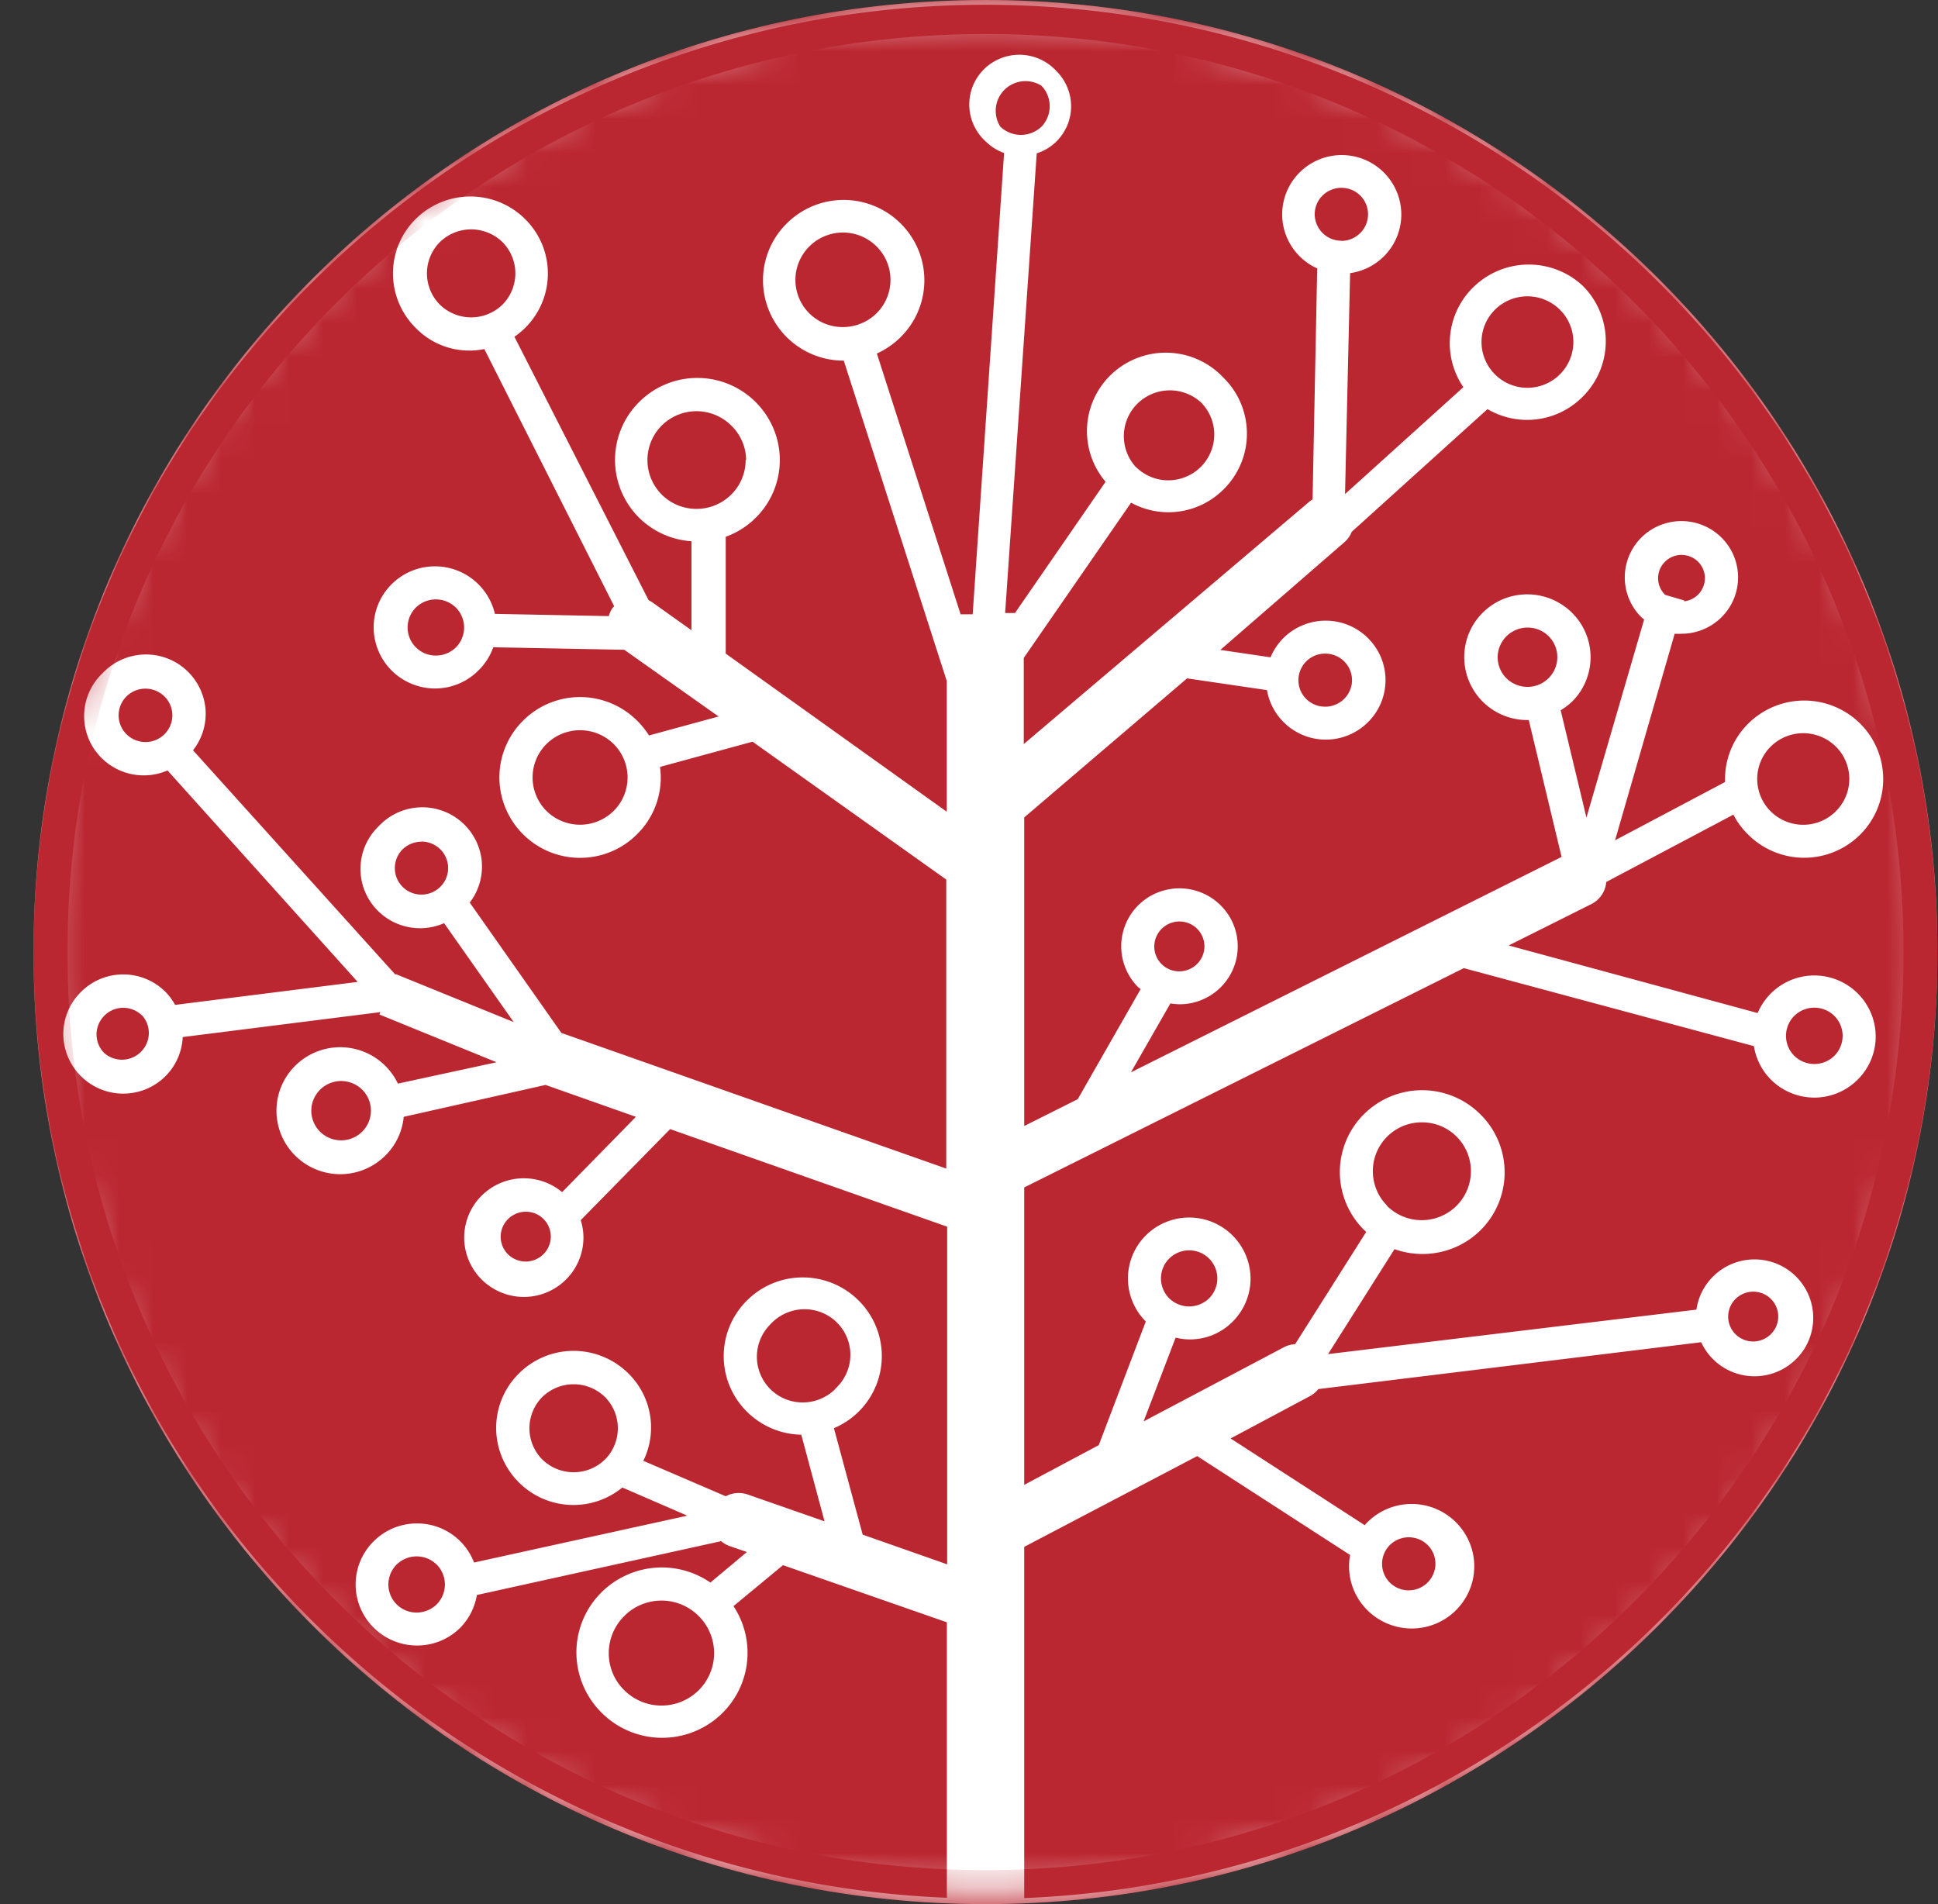 <svg xmlns="http://www.w3.org/2000/svg" width="57" height="56" fill="none" viewBox="0 0 57 56"><rect x="0" y="0" width="57" height="56" fill="#333333" stroke="none"/><g clip-path="url(#a)"><path fill="#fff" stroke="#bb2731" d="M28.985.5c15.188 0 27.5 12.312 27.5 27.5s-12.312 27.5-27.5 27.5-27.5-12.312-27.5-27.5S13.797.5 28.985.5Z"/><mask id="b" width="56" height="56" x="1" y="0" maskUnits="userSpaceOnUse" style="mask-type:luminance"><path fill="#fff" d="M56.81 28.035C56.81 12.722 44.357.31 28.997.31 13.636.309 1.183 12.722 1.183 28.035s12.453 27.727 27.814 27.727c15.36 0 27.813-12.414 27.813-27.727"/></mask><g mask="url(#b)"><path fill="#fff" d="M56.985 28c0-15.464-12.536-28-28-28s-28 12.536-28 28 12.536 28 28 28 28-12.536 28-28"/><path fill="#bb2731" d="M38.98 20.784a.79.79 0 0 0 .77-.627.78.78 0 0 0-.336-.804.8.8 0 0 0-.437-.13.782.782 0 0 0-.729 1.08.78.78 0 0 0 .729.48M43.969 11.01a1.35 1.35 0 0 0 1.472.292 1.35 1.35 0 0 0 .835-1.243 1.34 1.34 0 0 0-.396-.95 1.355 1.355 0 0 0-1.911 0 1.34 1.34 0 0 0 0 1.9M34.69 28.567a.74.74 0 0 0 .72-.591.73.73 0 0 0-.441-.82.74.74 0 0 0-.894.272.73.73 0 0 0 .615 1.139M25.781 9.214a1.385 1.385 0 0 0 0-1.967 1.4 1.4 0 0 0-1.976 0 1.387 1.387 0 0 0 .988 2.372c.37 0 .725-.146.988-.405M44.925 18.457a.88.88 0 0 0-.859.702.87.87 0 0 0 .524.976.88.88 0 0 0 1.064-.32.87.87 0 0 0-.729-1.358M33.407 13.731a1.35 1.35 0 0 0 1.472.292 1.35 1.35 0 0 0 .835-1.242 1.34 1.34 0 0 0-.396-.951 1.36 1.36 0 0 0-1.869.046 1.345 1.345 0 0 0-.042 1.86zM39.455 7.085a.79.79 0 0 0 .65-.35.777.777 0 0 0-.5-1.196.79.79 0 0 0-.706.211.77.77 0 0 0-.17.849.78.78 0 0 0 .726.481M41.438 46.772a.787.787 0 0 0 .777-.705.777.777 0 0 0-.627-.84.79.79 0 0 0-.707.21.78.78 0 0 0 .556 1.335M51.567 39.453a.74.74 0 0 0 .72-.59.73.73 0 0 0-.441-.82.74.74 0 0 0-.894.272.73.73 0 0 0 .333 1.083q.136.056.282.055M40.792 35.463a1.45 1.45 0 0 0 2.046 0 1.436 1.436 0 0 0-1.02-2.455 1.436 1.436 0 0 0-1.021 2.45zM14.78 7.122a1.32 1.32 0 0 0-1.845 0 1.305 1.305 0 0 0 0 1.836 1.32 1.32 0 0 0 1.845 0 1.305 1.305 0 0 0 0-1.836M48.97 17.493l.565.166v.026a.69.69 0 0 0 .605-.604.68.68 0 0 0-.457-.722.69.69 0 0 0-.81.282.68.68 0 0 0 .097.848M52.077 23.86a1.357 1.357 0 0 0 2.255-.557 1.34 1.34 0 0 0-.656-1.58 1.36 1.36 0 0 0-1.686.332 1.343 1.343 0 0 0 .087 1.805M52.773 31.051a.84.84 0 0 0 1.179 0 .83.83 0 0 0 0-1.173.84.84 0 0 0-1.18 0 .83.83 0 0 0 0 1.173M34.388 38.183a.84.84 0 0 0 1.174 0 .826.826 0 0 0-.587-1.41.826.826 0 0 0-.587 1.41"/><path fill="#bb2731" d="M56.982 27.997c0-7.388-2.95-14.473-8.2-19.697A28.07 28.07 0 0 0 28.985.14 28.07 28.07 0 0 0 9.187 8.3a27.79 27.79 0 0 0-8.2 19.697A27.78 27.78 0 0 0 8.796 47.28a28.06 28.06 0 0 0 19.053 8.534v-8.102l-4.82-1.68-1.456 1.204a2.49 2.49 0 0 1-.516 3.315 2.52 2.52 0 0 1-3.367-.184 2.5 2.5 0 0 1-.737-1.768 2.49 2.49 0 0 1 .737-1.768 2.52 2.52 0 0 1 3.204-.288l1.074-.898-.509-.175a.8.8 0 0 1-.25-.144l-7.183 1.583c-.06.362-.23.696-.486.96a1.8 1.8 0 0 1-1.276.526 1.81 1.81 0 0 1-1.667-1.109 1.785 1.785 0 0 1 .392-1.955 1.8 1.8 0 0 1 1.275-.527 1.8 1.8 0 0 1 1.276.527c.176.177.313.39.403.623l6.272-1.378-1.911-.828a2.27 2.27 0 0 1-3.042-.149 2.26 2.26 0 0 1-.669-1.602 2.25 2.25 0 0 1 .669-1.603 2.28 2.28 0 0 1 1.61-.665 2.29 2.29 0 0 1 1.611.665 2.23 2.23 0 0 1 .439 2.569l2.423 1.042a.81.81 0 0 1 .645-.052l2.261.789-.684-2.547a2.33 2.33 0 0 1-2.104-1.426 2.3 2.3 0 0 1 .505-2.52 2.32 2.32 0 0 1 1.643-.68 2.33 2.33 0 0 1 2.148 1.43 2.3 2.3 0 0 1-1.232 3.004l.846 3.131 2.485.873v-9.93l-8.148-2.87-2.63 2.678q.075.237.08.484c.006.398-.124.787-.37 1.101a1.755 1.755 0 0 1-2.142.5 1.75 1.75 0 0 1-.824-.822 1.736 1.736 0 0 1 .51-2.13 1.76 1.76 0 0 1 2.199.043l2.17-2.215-2.657-.938-4.172.938c-.04.424-.225.822-.526 1.125a1.88 1.88 0 0 1-3.016-.465 1.86 1.86 0 0 1 .368-2.179 1.88 1.88 0 0 1 3.003.542l2.902-.628-3.445-1.404.026-.07-5.812.733a1.74 1.74 0 0 1-1.119 1.547 1.762 1.762 0 0 1-2.393-1.634 1.74 1.74 0 0 1 .519-1.239 1.75 1.75 0 0 1 1.245-.516 1.76 1.76 0 0 1 1.244.516q.166.171.28.38l5.37-.676-5.593-6.219a1.76 1.76 0 0 1-2.162-.636 1.74 1.74 0 0 1 .256-2.229 1.757 1.757 0 0 1 3.02 1.026c.045.446-.086.893-.364 1.246l5.96 6.607v-.026l3.471 1.412-2.046-2.908a1.76 1.76 0 0 1-2.163-.624 1.74 1.74 0 0 1 .239-2.228 1.757 1.757 0 0 1 3.028.997c.048.445-.077.893-.35 1.249l2.695 3.833 11.32 3.99v-8.5l-5.697-4.055-2.721.742q.02.154.021.31a2.34 2.34 0 0 1-.697 1.67 2.36 2.36 0 0 1-1.676.694 2.37 2.37 0 0 1-2.373-2.365 2.35 2.35 0 0 1 .697-1.67 2.37 2.37 0 0 1 2.584-.512c.287.118.549.293.768.512q.202.198.351.436l2.047-.558-2.774-1.962-3.853-.074a1.8 1.8 0 0 1-.438.684 1.8 1.8 0 0 1-1.966.39 1.8 1.8 0 0 1-1.114-1.659 1.79 1.79 0 0 1 .529-1.269 1.8 1.8 0 0 1 1.275-.526 1.81 1.81 0 0 1 1.762 1.398l3.349.066a.8.8 0 0 1 .114-.244l.044-.048-3.818-7.562a2.2 2.2 0 0 1-2.02-.623 2.26 2.26 0 0 1-.667-1.6 2.25 2.25 0 0 1 .667-1.601 2.285 2.285 0 0 1 3.715.734 2.25 2.25 0 0 1-.494 2.467 2.3 2.3 0 0 1-.316.261l3.945 7.745.096.056 1.166.83v-2.617a2.42 2.42 0 0 1-1.538-.69 2.4 2.4 0 0 1-.71-1.702 2.4 2.4 0 0 1 .71-1.703 2.42 2.42 0 0 1 1.711-.708 2.43 2.43 0 0 1 2.327 1.735 2.39 2.39 0 0 1-.5 2.262c-.268.304-.61.537-.992.675v3.436l6.5 4.649v-3.847l-3.028-9.419a2.37 2.37 0 0 1-2.376-2.363 2.35 2.35 0 0 1 .697-1.67 2.37 2.37 0 0 1 1.676-.693 2.38 2.38 0 0 1 2.192 1.459 2.35 2.35 0 0 1-.515 2.574c-.203.202-.44.366-.701.484l2.463 7.67h.355l.924-13.566a1.5 1.5 0 0 1-.53-.331 1.47 1.47 0 0 1-.493-1.048 1.46 1.46 0 0 1 .92-1.405 1.48 1.48 0 0 1 1.642.373 1.46 1.46 0 0 1 .32 1.596 1.5 1.5 0 0 1-.32.475c-.163.16-.361.28-.579.349l-.929 13.518h.29l2.664-3.859a2.3 2.3 0 0 1 .236-3.219 2.326 2.326 0 0 1 3.24.167 2.3 2.3 0 0 1 .681 1.635 2.3 2.3 0 0 1-.681 1.635 2.29 2.29 0 0 1-2.726.397l-3.156 4.565v2.534l8.41-7.138a1 1 0 0 1 .084-.057l.136-6.794a1.75 1.75 0 0 1-1.002-1.279 1.74 1.74 0 0 1 .489-1.547 1.755 1.755 0 0 1 2.277-.164 1.75 1.75 0 0 1 .71 1.423 1.74 1.74 0 0 1-.743 1.405c-.226.16-.488.263-.763.301l-.149 6.498 3.48-3.144a2.3 2.3 0 0 1 .413-3.05 2.33 2.33 0 0 1 3.093.063 2.3 2.3 0 0 1 .506 2.52c-.117.281-.289.536-.505.75a2.3 2.3 0 0 1-2.797.362l-3.992 3.607a.8.8 0 0 1-.22.31l-3.646 3.165 1.477.218a1.74 1.74 0 0 1 .951-.946 1.764 1.764 0 0 1 2.296.946 1.74 1.74 0 0 1-.38 1.906 1.756 1.756 0 0 1-2.972-.942l-2.35-.345-4.79 4.09v9.075l1.574-.789 1.85-3.236-.067-.052a1.702 1.702 0 0 1 .71-2.839 1.72 1.72 0 0 1 2.01.826 1.7 1.7 0 0 1-.423 2.123c-.306.25-.69.387-1.087.387a2 2 0 0 1-.267-.026l-1.162 2.028 12.667-6.336-.965-4.025h-.04c-.429 0-.846-.147-1.178-.418a1.85 1.85 0 0 1-.464-2.3c.202-.377.529-.674.925-.838a1.87 1.87 0 0 1 2.258.676 1.84 1.84 0 0 1-.225 2.335 2 2 0 0 1-.338.257l.758 3.157 1.697-5.826c-.027-.022-.057-.043-.08-.065a1.653 1.653 0 0 1 .692-2.758 1.67 1.67 0 0 1 1.953.801 1.65 1.65 0 0 1-.41 2.063 1.67 1.67 0 0 1-1.055.378 2 2 0 0 1-.202 0l-1.753 6.074L50.736 23v-.082c0-.458.137-.906.392-1.286a2.338 2.338 0 0 1 3.58-.354 2.3 2.3 0 0 1 .68 1.635 2.3 2.3 0 0 1-.68 1.636 2.333 2.333 0 0 1-3.288 0 2.3 2.3 0 0 1-.438-.59l-3.739 1.98a.8.8 0 0 1-.438.65l-2.432 1.217 7.323 1.988a1.808 1.808 0 0 1 3.333.003 1.78 1.78 0 0 1-.392 1.955 1.8 1.8 0 0 1-1.966.39 1.785 1.785 0 0 1-1.085-1.375l-8.533-2.294-12.929 6.45v8.747l2.192-1.168 1.384-3.637a1.788 1.788 0 0 1 .585-2.92 1.805 1.805 0 0 1 2.496 1.66 1.79 1.79 0 0 1-.53 1.268 1.76 1.76 0 0 1-1.674.467l-.942 2.464 4.124-2.18a.8.8 0 0 1 .333-.092l2.09-3.301-.065-.061a2.4 2.4 0 0 1-.71-1.7 2.4 2.4 0 0 1 .71-1.702 2.425 2.425 0 0 1 3.419 0 2.397 2.397 0 0 1-.916 3.983 2.43 2.43 0 0 1-1.605-.014l-1.954 3.087 10.834-1.308c.059-.41.263-.784.577-1.055a1.73 1.73 0 0 1 2.261-.003 1.716 1.716 0 0 1 .326 2.227 1.735 1.735 0 0 1-2.169.638 1.72 1.72 0 0 1-.855-.848l-11.26 1.378a.8.8 0 0 1-.253.21l-2.328 1.242 3.945 2.551s.035-.043.057-.065a1.844 1.844 0 0 1 3.113.842c.104.427.05.877-.152 1.267-.202.391-.538.697-.947.861a1.85 1.85 0 0 1-2.278-.77 1.82 1.82 0 0 1-.223-1.258l-4.497-2.909-5.088 2.669v10.33a28.06 28.06 0 0 0 19.057-8.536 27.78 27.78 0 0 0 7.805-19.29"/><path fill="#bb2731" d="M15.46 35.637a.74.74 0 0 0-.72.591.73.73 0 0 0 .441.819.74.74 0 0 0 .894-.272.73.73 0 0 0-.615-1.138M20.551 47.529a1.545 1.545 0 0 0-1.69-.337 1.5 1.5 0 0 0-.501.337 1.535 1.535 0 0 0-.338 1.68q.119.284.338.5a1.554 1.554 0 0 0 2.191 0 1.54 1.54 0 0 0 0-2.18M17.794 41.087a1.32 1.32 0 0 0-1.845 0 1.305 1.305 0 0 0 0 1.836 1.32 1.32 0 0 0 1.845 0 1.304 1.304 0 0 0 0-1.836M12.844 46.015a.84.84 0 0 0-1.179 0 .826.826 0 0 0 .59 1.41.84.84 0 0 0 .589-.241.83.83 0 0 0 0-1.17M30.632 3.726a.87.87 0 0 0 0-1.204.88.88 0 0 0-1.09.12.87.87 0 0 0-.12 1.084.88.88 0 0 0 1.21 0M24.57 40.84a1.35 1.35 0 0 0 .441-.965 1.34 1.34 0 0 0-.855-1.278 1.36 1.36 0 0 0-1.501.355 1.344 1.344 0 0 0 .955 2.294c.359 0 .702-.142.956-.393zM4.177 29.865a.787.787 0 0 0-1.338.554c0 .207.082.407.23.554a.791.791 0 0 0 1.308-.565.78.78 0 0 0-.195-.543zM12.396 24.754a.8.8 0 0 0-.557.227.78.78 0 0 0 .332 1.297.79.79 0 0 0 .918-.381.78.78 0 0 0-.196-.97.8.8 0 0 0-.497-.177M21.945 13.53a1.43 1.43 0 0 0-.439-1.016 1.45 1.45 0 0 0-2.042 0 1.435 1.435 0 0 0 .74 2.425 1.45 1.45 0 0 0 1.485-.614c.158-.237.243-.515.242-.8M18.049 21.882a1.406 1.406 0 0 0-1.977 0 1.39 1.39 0 0 0 0 1.967 1.406 1.406 0 0 0 1.977 0 1.387 1.387 0 0 0 0-1.967M13.408 17.87a.84.84 0 0 0-1.179 0 .827.827 0 0 0 .59 1.41.84.84 0 0 0 .59-.24.83.83 0 0 0 0-1.17M10.033 31.793a.88.88 0 0 0-.86.702.87.87 0 0 0 .524.976.88.88 0 0 0 1.064-.32.87.87 0 0 0-.391-1.291.9.9 0 0 0-.337-.067M4.282 20.254a.784.784 0 0 0-.234 1.535.79.79 0 0 0 .926-.378.78.78 0 0 0-.192-.978.8.8 0 0 0-.5-.18"/></g></g><defs><clipPath id="a"><path fill="#fff" d="M.985 0h56v56h-56z"/></clipPath></defs></svg>